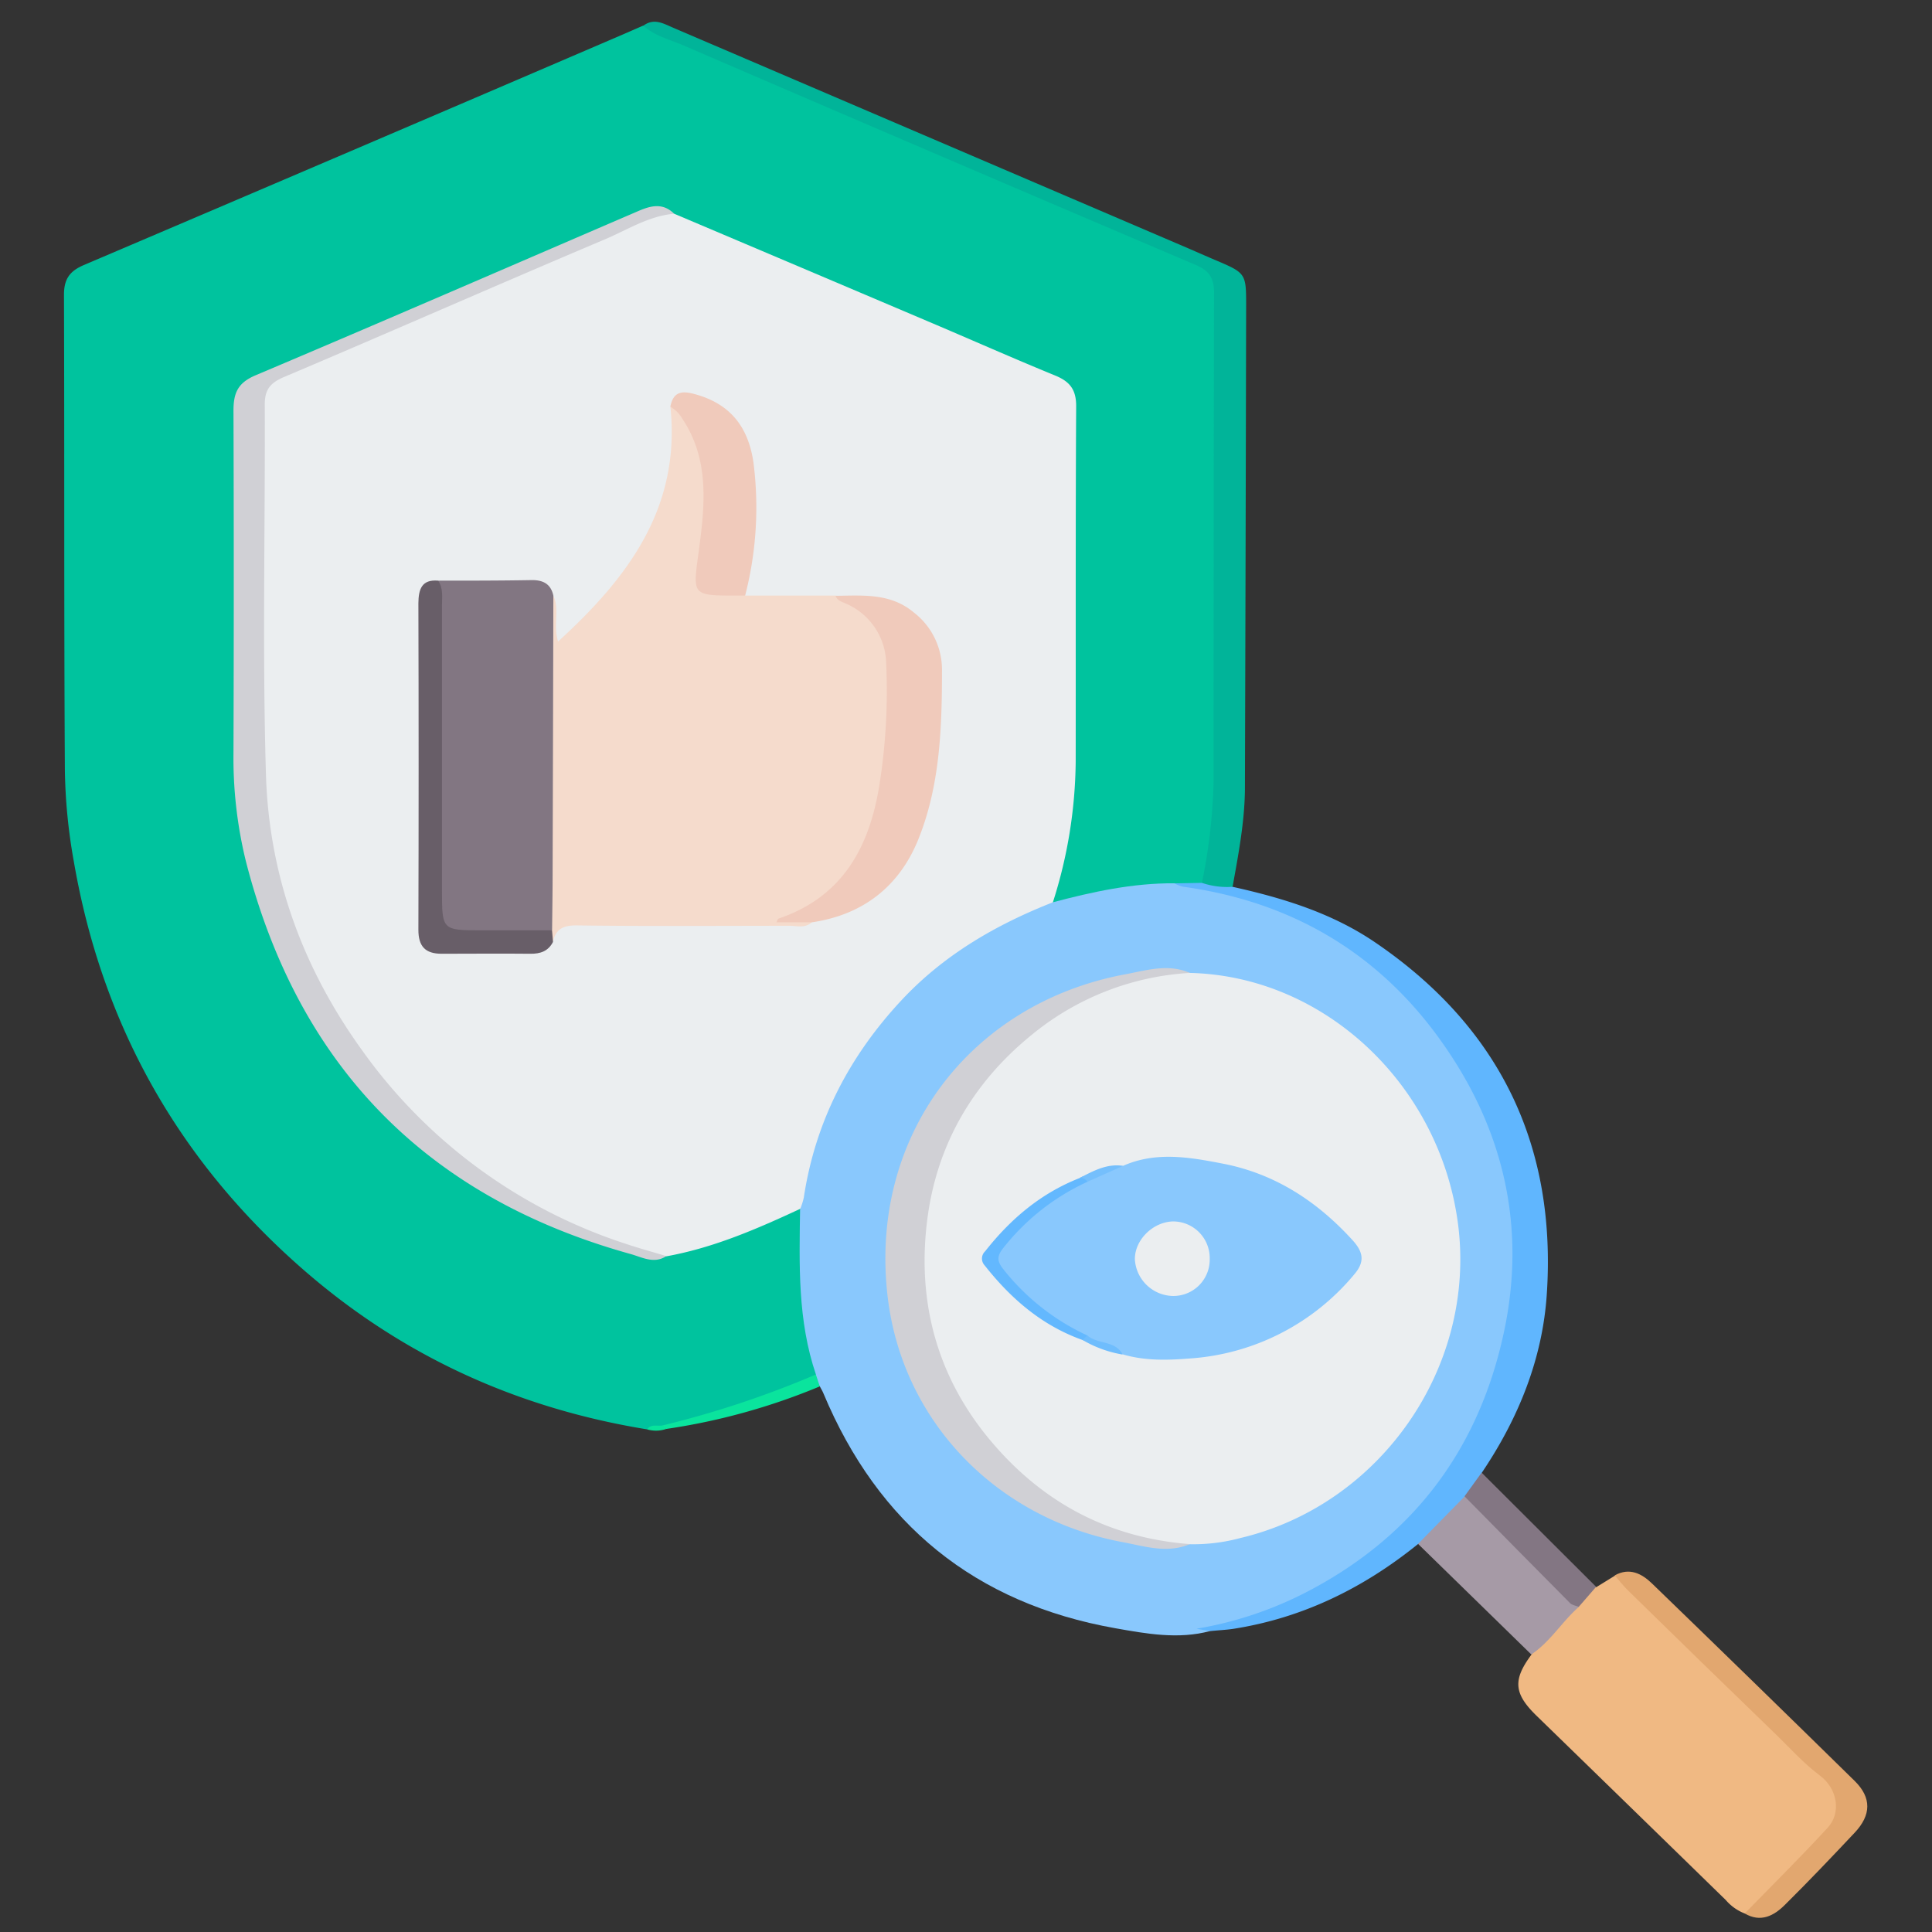 <svg xmlns="http://www.w3.org/2000/svg" viewBox="0 0 366 366"><rect x="0" y="0" width="366" height="366" fill="#333333" stroke="none"/><defs><style>.cls-1{fill:none;}.cls-2{fill:#00c39e;}.cls-3{fill:#89c8fd;}.cls-4{fill:#f0b983;}.cls-5{fill:#60b6fe;}.cls-6{fill:#01b499;}.cls-7{fill:#e2a76f;}.cls-8{fill:#a69aa6;}.cls-9{fill:#837683;}.cls-10{fill:#0ae49d;}.cls-11{fill:#07e49b;}.cls-12{fill:#ebeef0;}.cls-13{fill:#d0d0d5;}.cls-14{fill:#f5dbcc;}.cls-15{fill:#827682;}.cls-16{fill:#f0cabb;}.cls-17{fill:#685e68;}.cls-18{fill:#63b8fe;}.cls-19{fill:#75bffc;}.cls-20{fill:#6fbdfd;}</style></defs><g id="Capa_2" data-name="Capa 2"><g id="Capa_1-2" data-name="Capa 1"><path class="cls-1" d="M365.94,183q0,90,.06,180c0,2.33-.32,3-2.86,3q-180-.13-360.09,0c-2.67,0-3-.68-3-3.15Q.11,183,0,3.16C0,.73.33,0,3,0q180,.14,360.08,0c2.52,0,2.88.6,2.88,3Q365.88,93,365.94,183Z"/><path class="cls-2" d="M122.58,270.78c-24.57-4-46.39-13.9-65.18-30.31Q22,209.57,14,163.28a105.37,105.37,0,0,1-1.71-17.35c-.18-30-.07-60.07-.17-90.11,0-3,1.13-4.48,3.74-5.6Q66.53,28.64,117.09,6.92c1.59-.68,3.17-1.38,4.76-2.07,6,1.24,11.35,4.27,16.91,6.65,29,12.36,57.92,24.83,86.93,37.15,4,1.68,5.31,4.06,5.29,8.21-.11,31.14,0,62.28-.07,93.42a88.28,88.28,0,0,1-1.61,14,5,5,0,0,1-1.6,3.27c-1.61.95-3.42.57-5.15.74A82.48,82.48,0,0,0,204,170.93c-1.51.42-3,1.17-4.63.26-.9-1.48-.12-2.9.22-4.3a107.84,107.84,0,0,0,3.16-26.13q-.23-30.69,0-61.37c0-4.19-1.29-6.47-5.26-8.15q-34.94-14.79-69.76-29.85c-2.44-1.81-4.88-1.2-7.38-.1C102.23,49.35,83.89,57,65.66,64.87q-8.37,3.61-16.77,7.19c-2.48,1-3.66,2.61-3.66,5.37,0,23.34-.74,46.71.25,70,1,23.75,10.32,44.5,26.91,61.81a97.89,97.89,0,0,0,47,27.33c2.12.55,4.28,1.35,6.55.56a100.26,100.26,0,0,0,22.18-7.73c1.24-.63,2.68-1.52,4,.09.89,2.13.61,4.38.56,6.57-.18,7,.18,14,2.14,20.86a6.42,6.42,0,0,1,.25,2.92c-.72,1.84-2.5,2.32-4.05,3a112,112,0,0,1-25.17,7.41C124.8,270.73,123.59,270.13,122.58,270.78Z"/><path class="cls-3" d="M199.46,170.93c7.55-2,15.14-3.65,23-3.6,22.9,1.73,40.51,12.83,52.92,31.62,22.9,34.67,11.65,78.33-20.7,99.66-7.59,5-15.82,8.82-25.06,9.83-.49.05.13,0-.36.06q-.42.11,0,.48c-6,1.63-12.1.52-18-.53-26.5-4.7-44.89-19.66-55.27-44.49-.19-.46-.45-.88-.68-1.32-.67-.61-1.28-1.24-.74-2.25-3.48-10.23-3.16-20.82-3-31.39-.69-2-.13-3.92.32-5.83,5.64-23.78,19.69-40.65,41.85-50.81C195.56,171.54,197.38,170.67,199.46,170.93Z"/><path class="cls-4" d="M330.52,362.49a9,9,0,0,1-3.59-2.55Q309,342.45,291.05,325c-4.28-4.18-4.47-6.77-.95-11.52,2.26-3.68,5.48-6.52,8.34-9.68,1.2-1.19,2-2.88,4-3.15l3.5-2.16a7.12,7.12,0,0,1,3,2.11c10.1,10.09,20.81,19.55,30.66,29.89a72.83,72.83,0,0,0,5.48,5.05c4.41,3.78,4.62,8.43.7,12.63-4.06,4.36-8.65,8.2-12.36,12.91A3.38,3.38,0,0,1,330.52,362.49Z"/><path class="cls-5" d="M229.26,309l-2.6-.45a70.86,70.86,0,0,0,22.1-7.61c19.63-10.6,31.55-27,36.16-48.65,4.21-19.76,0-38.11-11.54-54.54-11.94-17.07-28.56-26.92-49.25-29.77a7.53,7.53,0,0,1-1.67-.63l5.23-.1c2.09-.95,4-.41,5.81.75,9.61,2.13,18.95,5,27.16,10.63,23.42,16,34.23,38.32,32.37,66.5-.81,12.34-5.4,23.61-12.32,33.87.11,2.19-1.8,3.26-2.68,4.89-3.11,2.89-4.85,7.29-9.39,8.61-10.29,8.32-21.8,14-35,16.07C232.22,308.78,230.73,308.84,229.26,309Z"/><path class="cls-6" d="M233.5,168a14.88,14.88,0,0,1-5.81-.75,105.91,105.91,0,0,0,2.21-19.12q0-46.35.09-92.71c0-2.77-.93-4.15-3.52-5.25q-48.56-20.67-97-41.57c-2.59-1.12-5.42-1.77-7.6-3.73,2-1.48,3.73-.45,5.56.34l95.49,40.9c2.38,1,4.76,2.07,7.15,3.09,6,2.54,6,2.54,6,8.83q-.09,45.78-.23,91.57C235.77,155.79,234.6,161.89,233.5,168Z"/><path class="cls-7" d="M330.52,362.49c5.26-5.41,10.64-10.71,15.74-16.27,2.57-2.8,1.86-7.36-1.5-9.86-3.12-2.33-5.65-5.21-8.41-7.87q-13.92-13.46-27.74-27c-1-.95-1.81-2-2.71-3.05,2.79-1.54,5.1-.35,7.05,1.53q19.26,18.63,38.39,37.4c3.25,3.19,3.16,6.48,0,9.83-4.34,4.61-8.7,9.2-13.2,13.65C336.07,362.92,333.55,364.27,330.52,362.49Z"/><path class="cls-8" d="M268.64,292.48l8.83-9a2.68,2.68,0,0,1,1.62.81c6.7,6.67,13.55,13.2,20,20.13-3.2,2.8-5.4,6.61-9,9Z"/><path class="cls-9" d="M299.08,304.4c-.55-.23-1.26-.31-1.64-.7q-10-10.08-20-20.24l3.24-4.48,21.69,21.63Z"/><path class="cls-10" d="M154.56,260.39c.25.75.49,1.5.74,2.25a120.89,120.89,0,0,1-29.08,8.06,1.31,1.31,0,0,1-.8-.64A185.35,185.35,0,0,0,154.56,260.39Z"/><path class="cls-11" d="M125.42,270.06l.8.64a6,6,0,0,1-3.64.08C123.33,269.74,124.44,270.18,125.42,270.06Z"/><path class="cls-12" d="M199.46,170.93c-10.83,4.26-20.72,10-28.73,18.61-9.86,10.59-16.29,22.93-18.46,37.35a13.59,13.59,0,0,1-.67,2.11c-8.17,3.8-16.42,7.39-25.38,9-6.27-.41-12.14-2.48-17.71-5.12-32.26-15.24-51.8-40.37-58.09-75.57a80.09,80.09,0,0,1-1.26-14.44c.06-21.48.12-43,0-64.43,0-4.34,1.45-6.8,5.49-8.5C77.36,60.3,100,50.51,122.72,40.77c1.67-.72,3.27-1.12,5-.28q24.11,10.21,48.22,20.45c8,3.39,15.91,6.91,23.93,10.19,2.76,1.13,4,2.62,4,5.79-.13,22.45-.06,44.91-.09,67.37A89.69,89.69,0,0,1,199.46,170.93Z"/><path class="cls-13" d="M127.71,40.49c-4.95.43-9.07,3.19-13.47,5C94,54.05,74,62.87,53.79,71.43c-2.57,1.09-3.64,2.37-3.63,5.18.09,23.35-.47,46.71.22,70.05.56,19.06,6.85,36.51,18.11,52.16a98.8,98.8,0,0,0,50,36.79c2.56.86,5.16,1.57,7.74,2.35-2.33,1.54-4.63.2-6.75-.39q-57.89-16.09-72.88-74.33a82.23,82.23,0,0,1-2.37-20.59q.11-32.41,0-64.84c0-3.42.84-5.3,4.22-6.73,24.09-10.18,48.07-20.6,72.08-30.93C122.94,39.09,125.4,38.2,127.71,40.49Z"/><path class="cls-12" d="M225.4,184.31c25.66.6,47.44,21.35,50.82,47.65,3.46,27-14.66,53.12-41.26,59.41a34.27,34.27,0,0,1-9.56,1.17c-7.39.64-14.29-1.27-20.69-4.64-16.41-8.62-26.66-22.15-29.71-40.43-2.72-16.34,1.34-31.24,11.87-44.23A50.92,50.92,0,0,1,212,186.05C216.27,184.74,220.72,183.34,225.4,184.31Z"/><path class="cls-13" d="M225.4,184.31A51.86,51.86,0,0,0,195.5,196c-11.11,9-17.9,20.65-19.78,34.61-2.13,15.88,1.74,30.49,12.44,42.91,9.83,11.43,22.2,17.83,37.24,19-4.3,1.84-8.67.38-12.75-.38-23.72-4.44-41.61-22.68-44.47-46.31-3.69-30.49,15.54-55.69,44.84-61.23C217,183.88,221.23,182.47,225.4,184.31Z"/><path class="cls-14" d="M141.16,112.83l17.17,0c7.76,2.82,10.52,6.92,10.71,15.32a102.54,102.54,0,0,1-2.42,25.44c-2.56,11-9,18.22-18.81,20.71,2.24-.35,4.24-1.31,6,.38-1.24,1.23-2.81.7-4.23.7-13.48,0-27,.11-40.42-.07-2.55,0-3.84.74-4.42,3.05a3.29,3.29,0,0,1-1.17-2.62c-.39-19.76-.14-39.52-.12-59.28,0-1.34,0-2.75,1.35-3.66,1.29,2.65-.07,5.58.92,8.73C119,109.44,129,96.12,127,77.05c2-.29,2.82,1.3,3.69,2.6,2.43,3.64,3.13,7.81,3.3,12.06a65.91,65.91,0,0,1-1.06,17.06c-.53,2.39.13,3.16,2.52,3C137.38,111.71,139.46,111.39,141.16,112.83Z"/><path class="cls-15" d="M104.83,112.84q-.06,26.13-.14,52.25c0,3.7-.06,7.41-.1,11.11-1.31,1.2-3,1.14-4.56,1.17-2.86,0-5.71,0-8.56,0-7.9,0-8.9-1-8.91-9.11,0-10.42,0-20.83,0-31.25,0-7.81,0-15.62,0-23.43A7.35,7.35,0,0,1,83,110c5.81,0,11.62,0,17.43-.1C102.68,109.82,104.31,110.45,104.83,112.84Z"/><path class="cls-16" d="M153.84,174.72h-6.76c.19-.33.25-.65.41-.7,11.78-4,17-13,19-24.68a113.31,113.31,0,0,0,1.39-23.61,12.62,12.62,0,0,0-7.28-11.23c-.88-.45-1.91-.57-2.32-1.63,5.18-.05,10.43-.56,14.85,3.17A13.67,13.67,0,0,1,178.45,127c0,10.93-.37,21.87-4.52,32.1C170.34,167.92,163.49,173.3,153.84,174.72Z"/><path class="cls-17" d="M83,110c1,1.45.73,3.1.73,4.69q0,26.94,0,53.89c0,7.65,0,7.65,7.47,7.66h13.38l.18,2.2c-.91,1.77-2.41,2.27-4.32,2.24-5.59-.06-11.18,0-16.77,0-3.13,0-4.42-1.42-4.41-4.57q.09-30.92,0-61.85C79.29,111.66,79.87,109.72,83,110Z"/><path class="cls-16" d="M141.16,112.83h-1.11c-9.37,0-8.8.09-7.58-9.16,1.09-8.19,1.88-16.72-3.18-24.29a6.13,6.13,0,0,0-2.3-2.33c.48-2.41,1.67-3.13,4.23-2.49,6.94,1.74,10.52,6.14,11.52,13.09A66.89,66.89,0,0,1,141.16,112.83Z"/><path class="cls-3" d="M212.75,220.86c6.26-2.78,12.67-1.63,19-.4,9.84,1.92,17.83,7.16,24.53,14.54,2,2.22,2.3,4.05.27,6.42a44.36,44.36,0,0,1-31.27,15.94c-4.19.33-8.44.44-12.56-.78-2.09-1.64-4.92-1.64-7.07-3.15a39,39,0,0,1-16.05-12.24c-1.59-2-1.49-3.61.06-5.61a42.31,42.31,0,0,1,16-12.35A37.66,37.66,0,0,1,212.75,220.86Z"/><path class="cls-18" d="M206,223.88a43.22,43.22,0,0,0-15.89,12.48c-1.28,1.59-1.28,2.55,0,4.13A43.44,43.44,0,0,0,206,253c.1.72,0,1.19-.93.85-7.69-2.74-13.58-7.84-18.55-14.15a1.89,1.89,0,0,1,.11-2.66c4.81-6.12,10.57-11,17.9-13.87C205.37,222.67,206.05,222.53,206,223.88Z"/><path class="cls-19" d="M206,223.88a1.52,1.52,0,0,0-1.47-.73c2.59-1.32,5.14-2.76,8.23-2.29Z"/><path class="cls-20" d="M205.06,253.83,206,253c1.95,1.71,5.27.89,6.69,3.61A22.09,22.09,0,0,1,205.06,253.83Z"/><path class="cls-12" d="M229.17,238.43a6.89,6.89,0,0,1-7,7.08,7.37,7.37,0,0,1-7.18-7c0-3.63,3.4-7,7.18-7.12A6.94,6.94,0,0,1,229.17,238.43Z"/></g></g></svg>